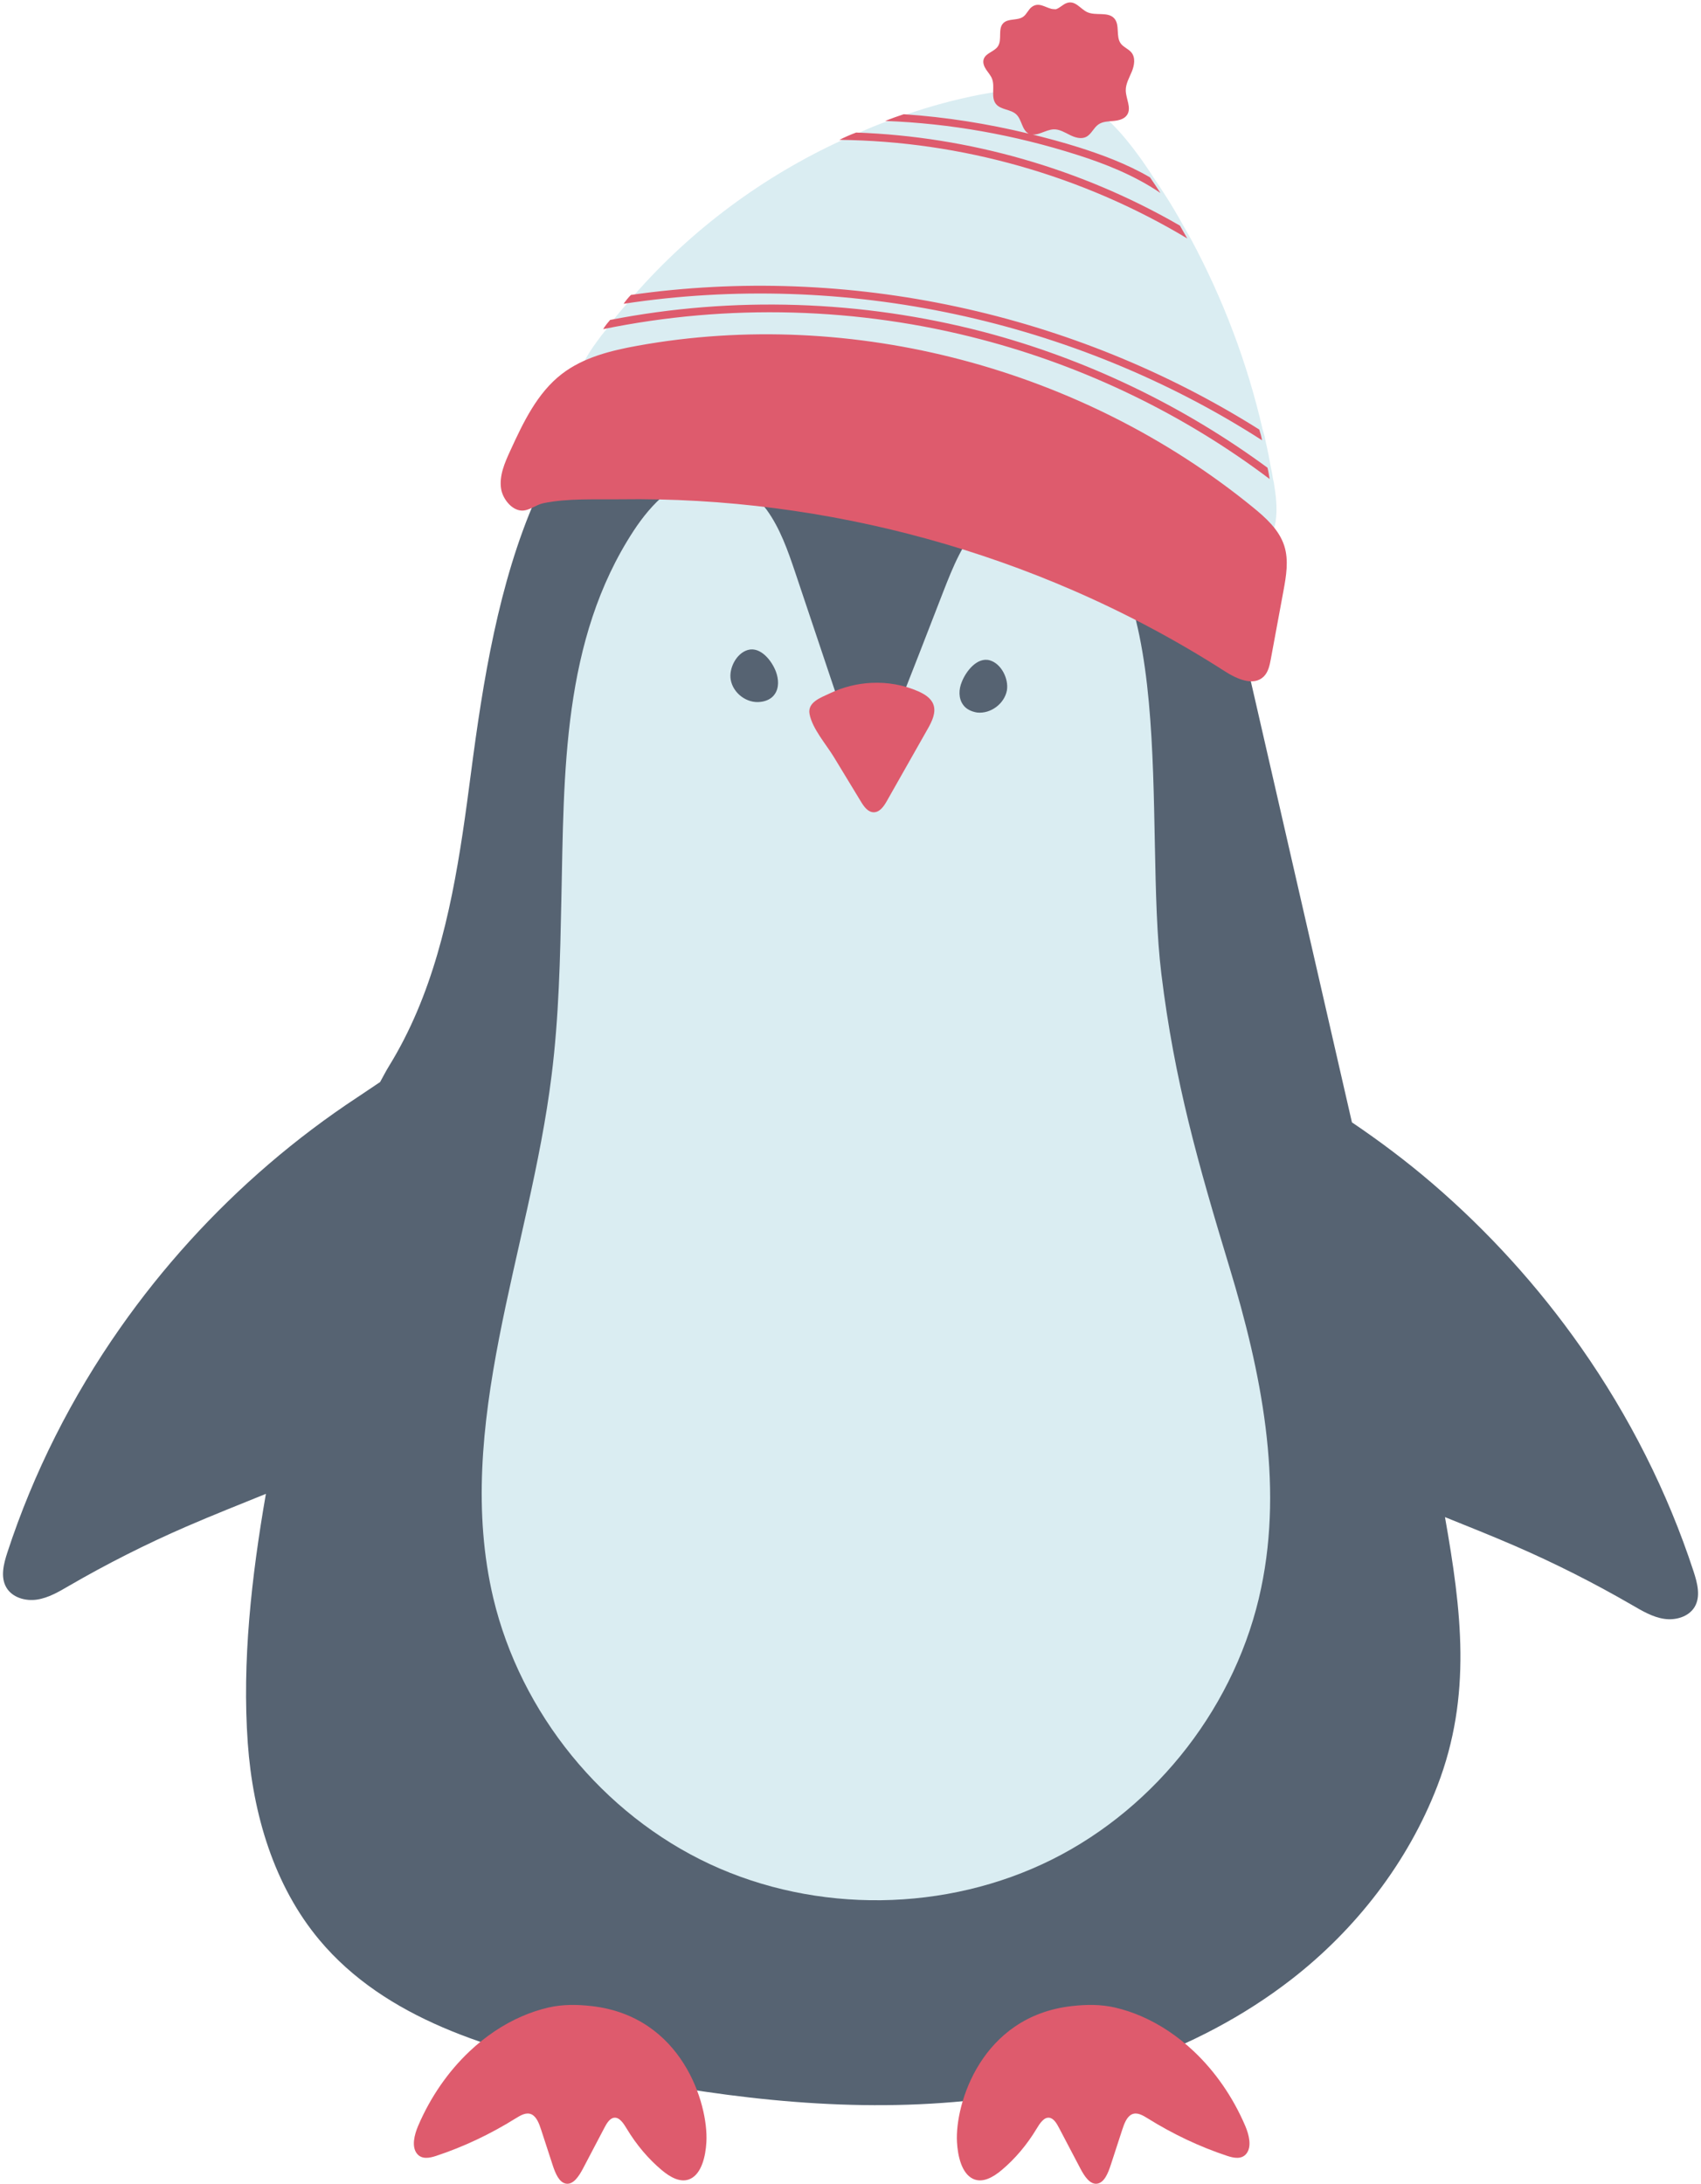 <?xml version="1.0" encoding="UTF-8"?><svg xmlns="http://www.w3.org/2000/svg" xmlns:xlink="http://www.w3.org/1999/xlink" height="90.1" preserveAspectRatio="xMidYMid meet" version="1.0" viewBox="12.9 2.9 70.2 90.1" width="70.2" zoomAndPan="magnify"><g><g id="change1_1"><path d="M82.797,67.746c-1.078-3.298-2.664-6.424-4.656-9.263 c-1.754-2.5-3.822-4.779-6.14-6.767c-1.051-0.901-2.16-1.734-3.307-2.509 c-1.336-5.829-2.672-11.657-4.009-17.486c-0.719-3.138-1.45-6.308-2.866-9.199 c-0.793-1.619-1.815-3.143-3.093-4.422c-1.028-1.028-2.412-2.326-3.817-2.755 c-3.835-1.168-8.169-1.228-11.939,0.202c-8.038,3.049-9.643,11.654-10.633,19.243 c-0.432,3.309-0.911,6.754-2.229,9.851c-0.33,0.775-0.712,1.528-1.159,2.252 c-0.129,0.209-0.241,0.433-0.362,0.65c-0.322,0.214-0.634,0.429-0.933,0.626 c-1.275,0.839-2.496,1.76-3.654,2.753c-2.318,1.988-4.386,4.267-6.14,6.767 c-1.992,2.839-3.578,5.965-4.656,9.263c-0.155,0.474-0.294,1.02-0.04,1.449 c0.244,0.414,0.789,0.568,1.264,0.496c0.475-0.072,0.9-0.324,1.316-0.566 c1.567-0.909,3.188-1.727,4.85-2.448c1.076-0.467,2.18-0.902,3.279-1.349 c-0.595,3.426-0.988,6.928-0.747,10.291c0.21,2.92,1.078,5.872,2.957,8.117 c2.726,3.256,7.099,4.554,11.255,5.422c4.904,1.025,9.931,1.686,14.922,1.263 c4.992-0.423,9.973-1.989,13.933-5.058c2.66-2.062,4.812-4.833,6.026-7.983 c1.44-3.738,0.993-7.247,0.315-11.092c0.965,0.39,1.931,0.773,2.876,1.183 c1.662,0.721,3.282,1.539,4.85,2.448c0.415,0.241,0.841,0.494,1.316,0.566 c0.475,0.072,1.019-0.083,1.264-0.496C83.091,68.766,82.952,68.221,82.797,67.746z" fill="#566372"/></g></g><g id="change2_1"><path d="M63.65,55.22c-1.297-4.282-2.28-7.708-2.821-12.141 c-0.756-6.171,0.856-17.229-4.433-19.446c-1.008-0.428-2.217,0.038-2.985,0.819 c-0.768,0.793-1.184,1.839-1.587,2.872c-0.642,1.662-1.285,3.312-1.94,4.975 c-0.113,0.302-0.239,0.605-0.441,0.857c-0.214,0.239-0.542,0.415-0.857,0.353 c-0.491-0.088-0.731-0.63-0.894-1.108c-0.655-1.965-1.322-3.929-1.977-5.894 c-0.302-0.894-0.617-1.801-1.171-2.569c-0.567-0.756-1.423-1.36-2.368-1.36 c-1.335-0.013-2.393,1.108-3.123,2.217c-2.96,4.521-2.872,10-2.985,15.202c-0.05,2.431-0.101,4.861-0.403,7.267 c-0.894,7.242-4.081,14.484-2.406,21.574c1.133,4.748,4.509,8.904,8.93,10.97 c4.408,2.053,9.761,1.99,14.131-0.189c4.358-2.179,7.632-6.423,8.627-11.196 C65.866,64.049,64.947,59.502,63.65,55.22z M44.871,31.543c-0.126,0.189-0.353,0.29-0.579,0.315 c-0.567,0.076-1.134-0.353-1.234-0.907c-0.088-0.466,0.227-1.096,0.705-1.234c0.529-0.151,0.995,0.453,1.159,0.894 C45.035,30.913,45.06,31.278,44.871,31.543z M53.221,32.298c-0.227-0.038-0.454-0.139-0.579-0.327 c-0.189-0.265-0.176-0.63-0.05-0.932c0.164-0.428,0.63-1.045,1.159-0.894c0.479,0.139,0.781,0.768,0.705,1.234 C54.355,31.933,53.788,32.361,53.221,32.298z" fill="#DAEDF2"/></g><g><g id="change2_2"><path d="M65.085,25.422c-0.668,0.68-1.814,0.567-2.708,0.214 c-1.7-0.667-3.337-1.008-5.075-1.587c-1.94-0.642-3.904-1.209-5.882-1.688 c-3.98-0.957-8.035-1.562-12.116-1.801c-1.133-0.076-2.72-0.378-2.569-1.851 c0.063-0.642,0.428-1.209,0.806-1.726c0.126-0.176,0.252-0.34,0.39-0.504c0.075-0.126,0.176-0.252,0.277-0.365 v-0.013c0.189-0.227,0.353-0.441,0.567-0.667c0.088-0.126,0.189-0.252,0.302-0.365 c2.368-2.708,5.328-4.899,8.602-6.398c0.227-0.113,0.453-0.214,0.693-0.302c0.39-0.176,0.781-0.34,1.184-0.479 H49.569c0.252-0.101,0.504-0.189,0.768-0.277c0.982-0.34,1.977-0.605,2.998-0.806 c0.554-0.101,1.133-0.202,1.713-0.227c0.731-0.025,1.448,0.038,2.116,0.315 c1.196,0.479,2.065,1.511,2.821,2.557c0.176,0.252,0.353,0.504,0.516,0.768 c0.151,0.214,0.29,0.428,0.428,0.642c0.29,0.441,0.554,0.894,0.806,1.348 c0.101,0.176,0.202,0.353,0.302,0.529c1.335,2.481,2.343,5.139,2.972,7.884 c0.05,0.151,0.088,0.29,0.113,0.441c0.088,0.378,0.164,0.756,0.227,1.134 c0.038,0.151,0.063,0.315,0.088,0.466c0.025,0.088,0.038,0.164,0.05,0.252 C65.627,23.772,65.69,24.779,65.085,25.422z" fill="#DAEDF2"/></g></g><g id="change3_1"><path d="M35.529,85.729c0.591-0.137,1.197-0.128,1.794-0.06c3.727,0.425,4.816,4.035,4.73,5.605 c-0.033,0.607-0.203,1.299-0.657,1.519c-0.397,0.192-0.838-0.064-1.191-0.361 c-0.551-0.463-1.04-1.041-1.439-1.704c-0.134-0.223-0.303-0.482-0.524-0.453 c-0.181,0.024-0.304,0.232-0.403,0.422c-0.292,0.557-0.584,1.113-0.877,1.67 c-0.167,0.317-0.398,0.675-0.699,0.628c-0.287-0.044-0.445-0.428-0.554-0.763 c-0.159-0.486-0.317-0.971-0.475-1.457c-0.084-0.258-0.189-0.541-0.397-0.639c-0.213-0.101-0.447,0.035-0.651,0.162 c-1.051,0.656-2.156,1.178-3.292,1.553c-0.267,0.088-0.59,0.151-0.785-0.093 c-0.232-0.29-0.109-0.78,0.045-1.142c0.514-1.204,1.249-2.253,2.119-3.076 c0.66-0.624,1.4-1.12,2.183-1.457C34.805,85.933,35.164,85.814,35.529,85.729z M58.919,85.729 c-0.591-0.137-1.197-0.128-1.794-0.06c-3.727,0.425-4.816,4.035-4.731,5.605 c0.033,0.607,0.203,1.299,0.657,1.519c0.397,0.192,0.838-0.064,1.191-0.361c0.551-0.463,1.04-1.041,1.439-1.704 c0.134-0.223,0.303-0.482,0.524-0.453c0.181,0.024,0.304,0.232,0.403,0.422 c0.292,0.557,0.585,1.113,0.877,1.67c0.166,0.317,0.398,0.675,0.699,0.628 c0.287-0.044,0.445-0.428,0.554-0.763c0.159-0.486,0.317-0.971,0.475-1.457c0.084-0.258,0.189-0.541,0.397-0.639 c0.213-0.101,0.447,0.035,0.651,0.162c1.051,0.656,2.156,1.178,3.292,1.553c0.267,0.088,0.59,0.151,0.785-0.093 c0.232-0.29,0.109-0.78-0.045-1.142c-0.514-1.204-1.249-2.253-2.119-3.076 c-0.66-0.624-1.4-1.12-2.182-1.457C59.643,85.933,59.284,85.814,58.919,85.729z M48.87,31.074 c-0.592,0.028-1.18,0.173-1.714,0.429c-0.367,0.176-0.94,0.361-0.846,0.858 c0.115,0.605,0.686,1.251,1.002,1.771c0.375,0.617,0.75,1.234,1.125,1.852c0.122,0.201,0.284,0.426,0.519,0.429 c0.248,0.003,0.417-0.241,0.54-0.457c0.563-0.994,1.127-1.988,1.69-2.982c0.177-0.313,0.36-0.681,0.231-1.017 c-0.101-0.261-0.364-0.42-0.619-0.533C50.193,31.157,49.527,31.043,48.87,31.074z M65.902,25.421 c-0.212-0.665-0.763-1.158-1.304-1.599c-6.997-5.699-16.502-8.264-25.382-6.658 c-1.106,0.2-2.238,0.479-3.129,1.165c-1.017,0.784-1.591,1.997-2.127,3.164 c-0.23,0.5-0.466,1.037-0.379,1.58c0.061,0.385,0.416,0.871,0.842,0.893c0.309,0.016,0.596-0.241,0.898-0.304 c1.006-0.21,2.159-0.148,3.183-0.162c2.132-0.03,4.266,0.095,6.381,0.368c4.23,0.547,8.383,1.689,12.295,3.388 c2.173,0.944,4.272,2.059,6.266,3.339c0.492,0.316,1.183,0.629,1.603,0.223c0.192-0.185,0.249-0.465,0.298-0.727 c0.173-0.934,0.346-1.868,0.519-2.802C65.98,26.67,66.093,26.02,65.902,25.421z M57.351,9.288 c-2.569-0.819-5.227-1.297-7.922-1.398c0.252-0.101,0.504-0.189,0.768-0.277c1.738,0.116,3.462,0.391,5.158,0.801 c-0.284-0.148-0.28-0.574-0.513-0.794c-0.232-0.219-0.64-0.182-0.839-0.43 c-0.221-0.276-0.035-0.698-0.158-1.03c-0.053-0.144-0.161-0.26-0.246-0.387c-0.085-0.128-0.15-0.286-0.102-0.432 c0.083-0.255,0.437-0.306,0.586-0.529c0.185-0.278-0.013-0.716,0.221-0.955c0.205-0.21,0.584-0.096,0.823-0.266 c0.148-0.105,0.211-0.299,0.357-0.406c0.278-0.204,0.53,0.007,0.8,0.078c0.059,0.016,0.126,0.014,0.19,0.019 c0.17-0.054,0.289-0.202,0.453-0.258c0.353-0.122,0.557,0.245,0.843,0.377c0.355,0.164,0.857-0.033,1.117,0.259 c0.241,0.272,0.051,0.745,0.268,1.037c0.116,0.156,0.323,0.222,0.444,0.375c0.169,0.215,0.115,0.529,0.011,0.782 c-0.104,0.253-0.253,0.501-0.25,0.775c0.004,0.346,0.246,0.721,0.056,1.01c-0.117,0.179-0.353,0.233-0.566,0.252 c-0.213,0.018-0.442,0.021-0.618,0.143c-0.2,0.138-0.291,0.406-0.508,0.514 c-0.211,0.105-0.466,0.024-0.677-0.082c-0.211-0.105-0.425-0.237-0.661-0.229 c-0.348,0.012-0.694,0.318-1.006,0.181c0.691,0.168,1.379,0.352,2.059,0.567c0.907,0.29,1.952,0.667,2.922,1.234 c0.151,0.214,0.29,0.428,0.428,0.642C59.681,10.107,58.422,9.628,57.351,9.288z M61.596,12.21 c-4.055-2.343-8.69-3.678-13.363-3.841c-0.239,0.088-0.466,0.189-0.693,0.302 c5.025,0.05,10.038,1.474,14.358,4.068C61.797,12.563,61.696,12.386,61.596,12.21z M53.409,16.908 c4.282,1.121,8.35,3.086,11.889,5.756c-0.025-0.151-0.05-0.315-0.088-0.466 c-3.514-2.582-7.506-4.496-11.725-5.605c-5.025-1.31-10.327-1.486-15.416-0.491v0.013 c-0.101,0.113-0.201,0.239-0.277,0.365C42.943,15.422,48.334,15.573,53.409,16.908z M64.983,21.064 c-0.025-0.151-0.063-0.29-0.113-0.441c-7.657-4.824-16.977-6.839-25.932-5.554 c-0.113,0.113-0.214,0.239-0.302,0.365C47.742,14.049,57.238,16.089,64.983,21.064z" fill="#DE5B6D"/></g></svg>